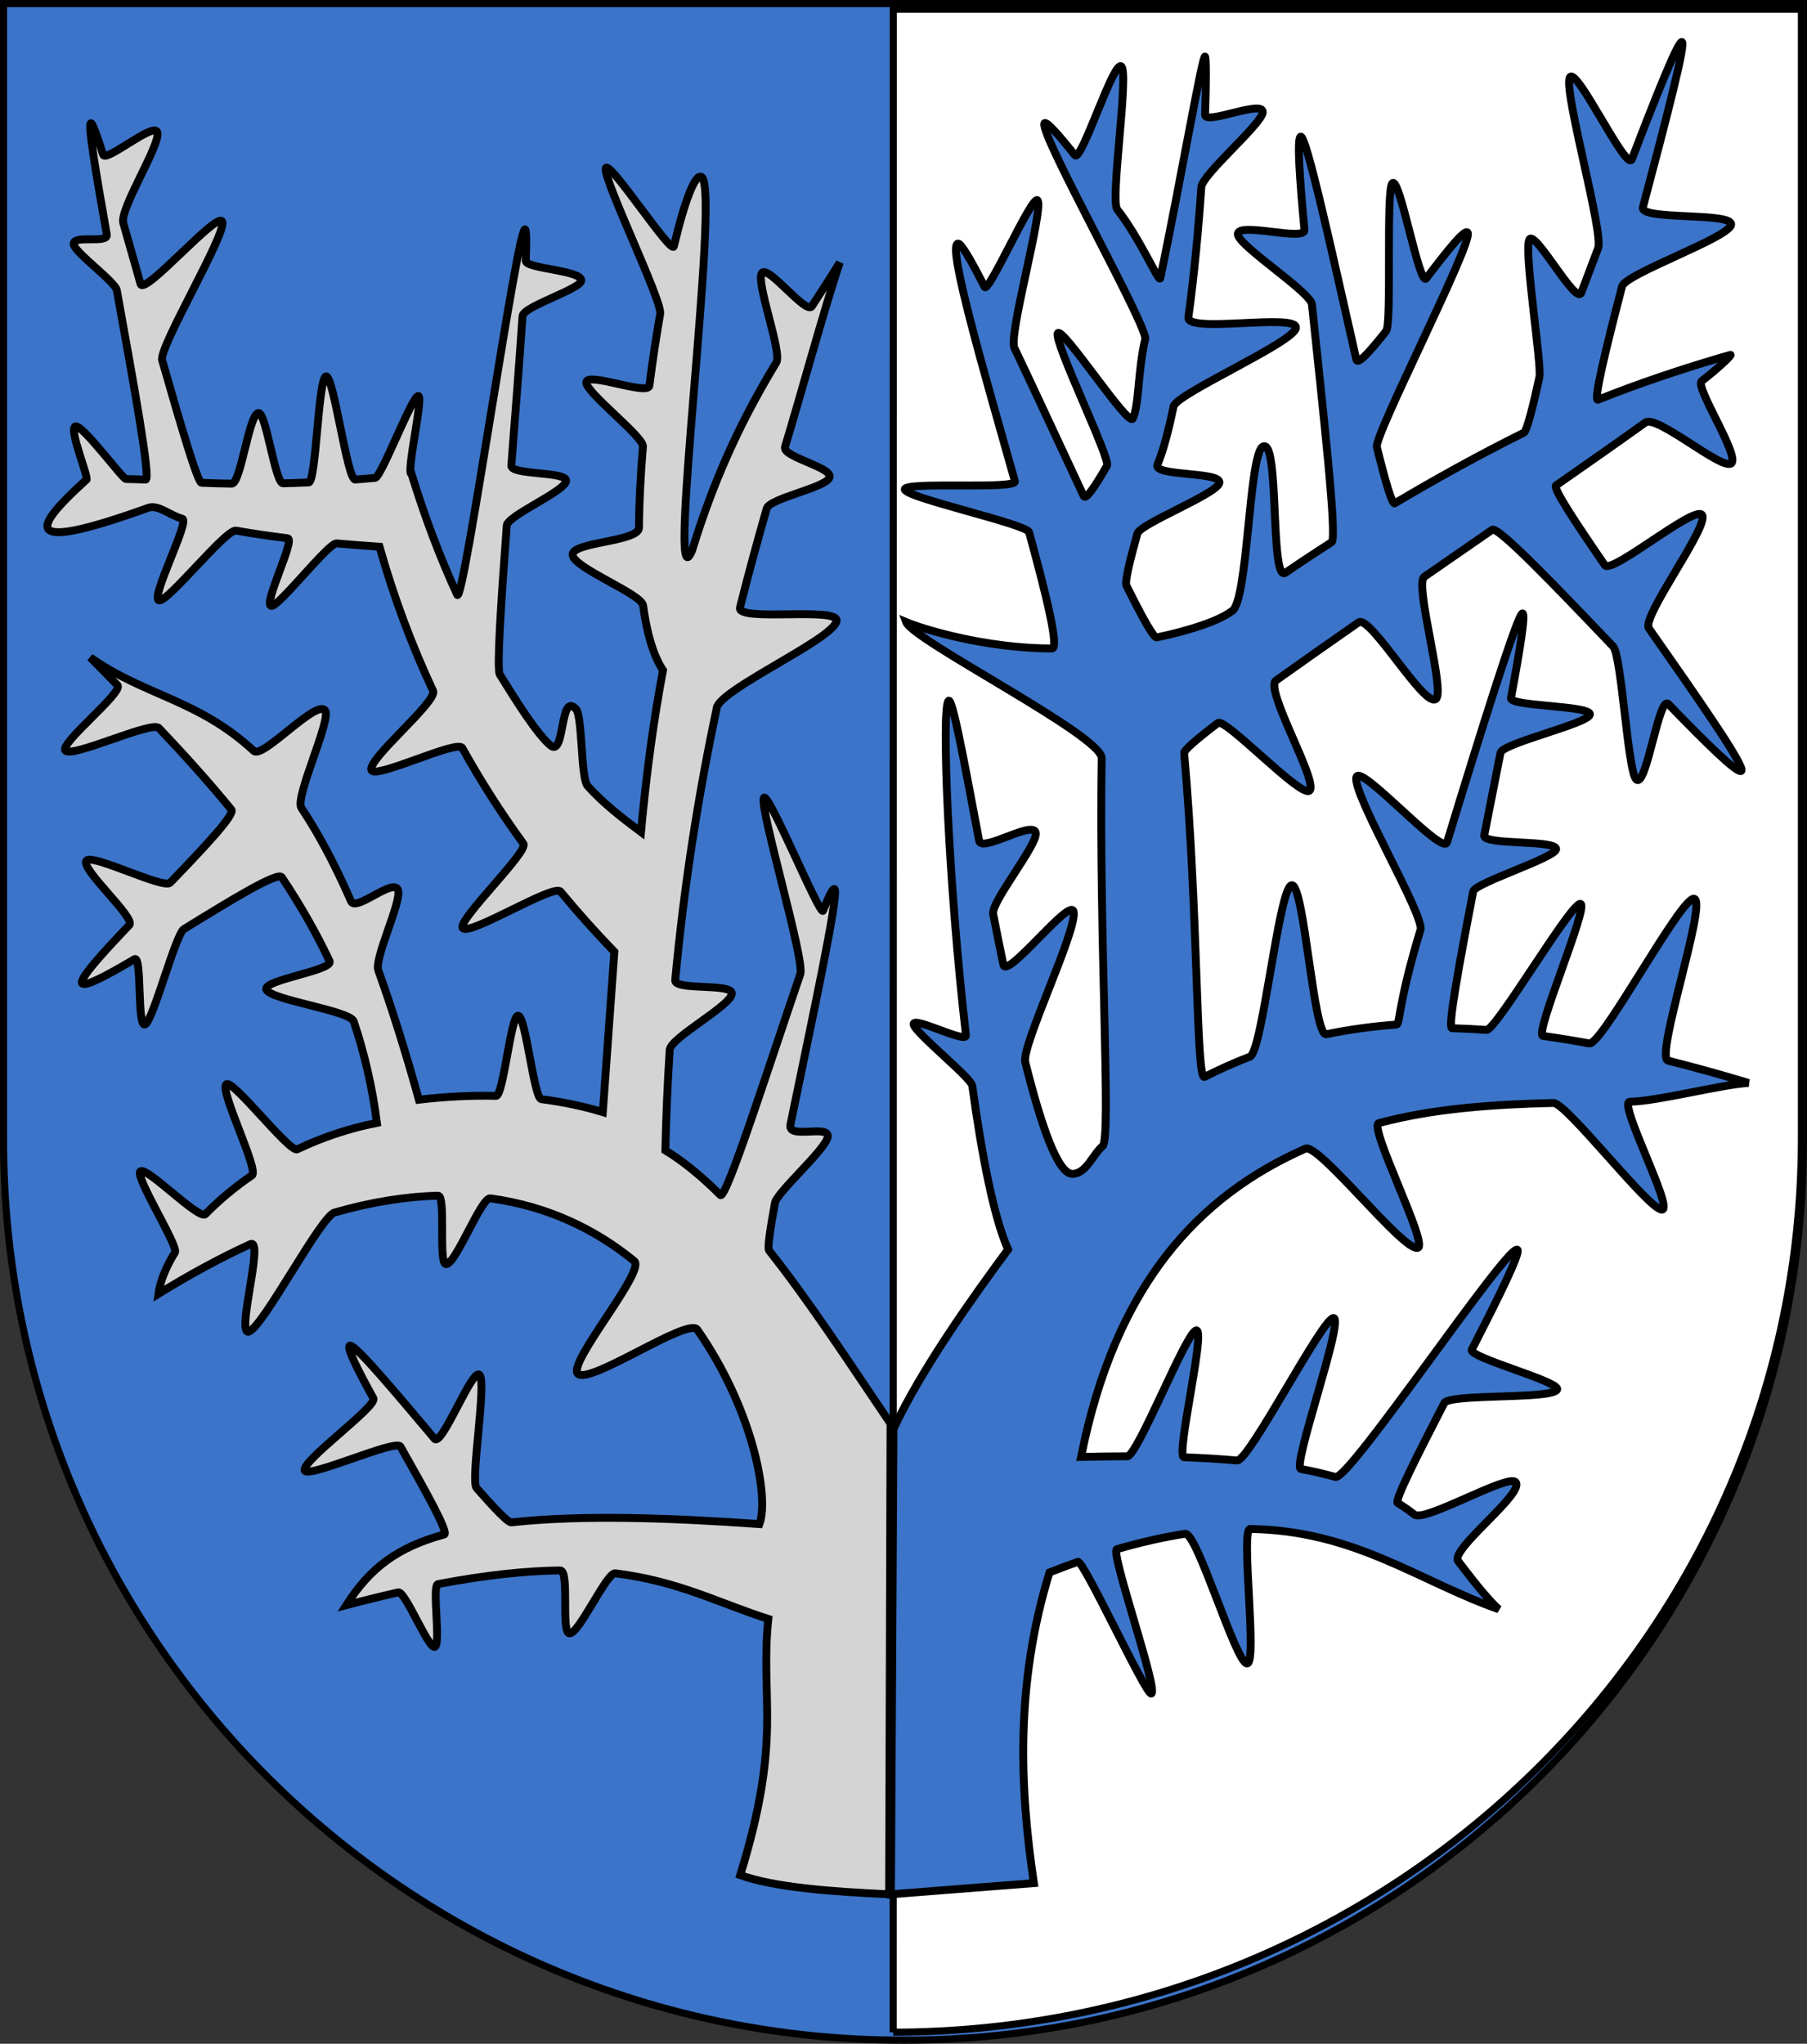 <?xml version="1.0" encoding="UTF-8" standalone="no"?>
<!-- Created with Inkscape (http://www.inkscape.org/) -->
<svg
   xmlns:ns="http://creativecommons.org/ns#"
   xmlns:dc="http://purl.org/dc/elements/1.1/"
   xmlns:cc="http://web.resource.org/cc/"
   xmlns:rdf="http://www.w3.org/1999/02/22-rdf-syntax-ns#"
   xmlns:svg="http://www.w3.org/2000/svg"
   xmlns="http://www.w3.org/2000/svg"
   xmlns:sodipodi="http://sodipodi.sourceforge.net/DTD/sodipodi-0.dtd"
   xmlns:inkscape="http://www.inkscape.org/namespaces/inkscape"
   width="763"
   height="863"
   id="svg2"
   version="1.1"
   inkscape:version="0.45.1"
   sodipodi:docname="Wappen Familie Waltern.svg"
   sodipodi:version="0.32"
   inkscape:output_extension="org.inkscape.output.svg.inkscape"
   sodipodi:docbase="C:\Documents and Settings\victor\DSA\Wappen">
  <rect width="100%" height="100%" fill="#333333" stroke="none"/>
  <defs
     id="defs4">
    <inkscape:perspective
       sodipodi:type="inkscape:persp3d"
       inkscape:vp_x="0 : 526.18109 : 1"
       inkscape:vp_y="0 : 1000 : 0"
       inkscape:vp_z="744.09448 : 526.18109 : 1"
       inkscape:persp3d-origin="372.04724 : 350.78739 : 1"
       id="perspective10" />
    <inkscape:perspective
       id="perspective2828"
       inkscape:persp3d-origin="0.5 : 0.33333333 : 1"
       inkscape:vp_z="1 : 0.5 : 1"
       inkscape:vp_y="0 : 1000 : 0"
       inkscape:vp_x="0 : 0.5 : 1"
       sodipodi:type="inkscape:persp3d" />
    <inkscape:perspective
       id="perspective2828-7"
       inkscape:persp3d-origin="0.5 : 0.33333333 : 1"
       inkscape:vp_z="1 : 0.5 : 1"
       inkscape:vp_y="0 : 1000 : 0"
       inkscape:vp_x="0 : 0.5 : 1"
       sodipodi:type="inkscape:persp3d" />
    <inkscape:perspective
       id="perspective3640"
       inkscape:persp3d-origin="0.5 : 0.33333333 : 1"
       inkscape:vp_z="1 : 0.5 : 1"
       inkscape:vp_y="0 : 1000 : 0"
       inkscape:vp_x="0 : 0.5 : 1"
       sodipodi:type="inkscape:persp3d" />
    <inkscape:perspective
       id="perspective3670"
       inkscape:persp3d-origin="0.5 : 0.33333333 : 1"
       inkscape:vp_z="1 : 0.5 : 1"
       inkscape:vp_y="0 : 1000 : 0"
       inkscape:vp_x="0 : 0.5 : 1"
       sodipodi:type="inkscape:persp3d" />
    <inkscape:perspective
       id="perspective3693"
       inkscape:persp3d-origin="0.5 : 0.33333333 : 1"
       inkscape:vp_z="1 : 0.5 : 1"
       inkscape:vp_y="0 : 1000 : 0"
       inkscape:vp_x="0 : 0.5 : 1"
       sodipodi:type="inkscape:persp3d" />
    <inkscape:perspective
       id="perspective3720"
       inkscape:persp3d-origin="0.5 : 0.33333333 : 1"
       inkscape:vp_z="1 : 0.5 : 1"
       inkscape:vp_y="0 : 1000 : 0"
       inkscape:vp_x="0 : 0.5 : 1"
       sodipodi:type="inkscape:persp3d" />
    <inkscape:perspective
       id="perspective3747"
       inkscape:persp3d-origin="0.5 : 0.33333333 : 1"
       inkscape:vp_z="1 : 0.5 : 1"
       inkscape:vp_y="0 : 1000 : 0"
       inkscape:vp_x="0 : 0.5 : 1"
       sodipodi:type="inkscape:persp3d" />
    <inkscape:perspective
       id="perspective3763"
       inkscape:persp3d-origin="0.5 : 0.33333333 : 1"
       inkscape:vp_z="1 : 0.5 : 1"
       inkscape:vp_y="0 : 1000 : 0"
       inkscape:vp_x="0 : 0.5 : 1"
       sodipodi:type="inkscape:persp3d" />
    <inkscape:perspective
       id="perspective3792"
       inkscape:persp3d-origin="0.5 : 0.33333333 : 1"
       inkscape:vp_z="1 : 0.5 : 1"
       inkscape:vp_y="0 : 1000 : 0"
       inkscape:vp_x="0 : 0.5 : 1"
       sodipodi:type="inkscape:persp3d" />
    <inkscape:perspective
       id="perspective3814"
       inkscape:persp3d-origin="0.5 : 0.33333333 : 1"
       inkscape:vp_z="1 : 0.5 : 1"
       inkscape:vp_y="0 : 1000 : 0"
       inkscape:vp_x="0 : 0.5 : 1"
       sodipodi:type="inkscape:persp3d" />
    <inkscape:perspective
       id="perspective3841"
       inkscape:persp3d-origin="0.5 : 0.33333333 : 1"
       inkscape:vp_z="1 : 0.5 : 1"
       inkscape:vp_y="0 : 1000 : 0"
       inkscape:vp_x="0 : 0.5 : 1"
       sodipodi:type="inkscape:persp3d" />
    <inkscape:perspective
       id="perspective3841-5"
       inkscape:persp3d-origin="0.5 : 0.33333333 : 1"
       inkscape:vp_z="1 : 0.5 : 1"
       inkscape:vp_y="0 : 1000 : 0"
       inkscape:vp_x="0 : 0.5 : 1"
       sodipodi:type="inkscape:persp3d" />
    <inkscape:perspective
       id="perspective3872"
       inkscape:persp3d-origin="0.5 : 0.33333333 : 1"
       inkscape:vp_z="1 : 0.5 : 1"
       inkscape:vp_y="0 : 1000 : 0"
       inkscape:vp_x="0 : 0.5 : 1"
       sodipodi:type="inkscape:persp3d" />
    <inkscape:perspective
       id="perspective3898"
       inkscape:persp3d-origin="0.5 : 0.33333333 : 1"
       inkscape:vp_z="1 : 0.5 : 1"
       inkscape:vp_y="0 : 1000 : 0"
       inkscape:vp_x="0 : 0.5 : 1"
       sodipodi:type="inkscape:persp3d" />
    <inkscape:perspective
       id="perspective3920"
       inkscape:persp3d-origin="0.5 : 0.33333333 : 1"
       inkscape:vp_z="1 : 0.5 : 1"
       inkscape:vp_y="0 : 1000 : 0"
       inkscape:vp_x="0 : 0.5 : 1"
       sodipodi:type="inkscape:persp3d" />
    <inkscape:perspective
       id="perspective2860"
       inkscape:persp3d-origin="0.5 : 0.33333333 : 1"
       inkscape:vp_z="1 : 0.5 : 1"
       inkscape:vp_y="0 : 1000 : 0"
       inkscape:vp_x="0 : 0.5 : 1"
       sodipodi:type="inkscape:persp3d" />
    <inkscape:perspective
       id="perspective3672"
       inkscape:persp3d-origin="0.5 : 0.33333333 : 1"
       inkscape:vp_z="1 : 0.5 : 1"
       inkscape:vp_y="0 : 1000 : 0"
       inkscape:vp_x="0 : 0.5 : 1"
       sodipodi:type="inkscape:persp3d" />
    <inkscape:perspective
       id="perspective3695"
       inkscape:persp3d-origin="0.5 : 0.33333333 : 1"
       inkscape:vp_z="1 : 0.5 : 1"
       inkscape:vp_y="0 : 1000 : 0"
       inkscape:vp_x="0 : 0.5 : 1"
       sodipodi:type="inkscape:persp3d" />
    <inkscape:perspective
       id="perspective3261"
       inkscape:persp3d-origin="0.5 : 0.33333333 : 1"
       inkscape:vp_z="1 : 0.5 : 1"
       inkscape:vp_y="0 : 1000 : 0"
       inkscape:vp_x="0 : 0.5 : 1"
       sodipodi:type="inkscape:persp3d" />
    <inkscape:perspective
       id="perspective2828-1"
       inkscape:persp3d-origin="0.5 : 0.33333333 : 1"
       inkscape:vp_z="1 : 0.5 : 1"
       inkscape:vp_y="0 : 1000 : 0"
       inkscape:vp_x="0 : 0.5 : 1"
       sodipodi:type="inkscape:persp3d" />
    <inkscape:perspective
       id="perspective3652"
       inkscape:persp3d-origin="0.5 : 0.33333333 : 1"
       inkscape:vp_z="1 : 0.5 : 1"
       inkscape:vp_y="0 : 1000 : 0"
       inkscape:vp_x="0 : 0.5 : 1"
       sodipodi:type="inkscape:persp3d" />
    <inkscape:perspective
       id="perspective3652-2"
       inkscape:persp3d-origin="0.5 : 0.33333333 : 1"
       inkscape:vp_z="1 : 0.5 : 1"
       inkscape:vp_y="0 : 1000 : 0"
       inkscape:vp_x="0 : 0.5 : 1"
       sodipodi:type="inkscape:persp3d" />
    <inkscape:perspective
       id="perspective3652-5"
       inkscape:persp3d-origin="0.5 : 0.33333333 : 1"
       inkscape:vp_z="1 : 0.5 : 1"
       inkscape:vp_y="0 : 1000 : 0"
       inkscape:vp_x="0 : 0.5 : 1"
       sodipodi:type="inkscape:persp3d" />
    <inkscape:perspective
       id="perspective3727"
       inkscape:persp3d-origin="0.5 : 0.33333333 : 1"
       inkscape:vp_z="1 : 0.5 : 1"
       inkscape:vp_y="0 : 1000 : 0"
       inkscape:vp_x="0 : 0.5 : 1"
       sodipodi:type="inkscape:persp3d" />
    <inkscape:perspective
       id="perspective3843"
       inkscape:persp3d-origin="0.5 : 0.33333333 : 1"
       inkscape:vp_z="1 : 0.5 : 1"
       inkscape:vp_y="0 : 1000 : 0"
       inkscape:vp_x="0 : 0.5 : 1"
       sodipodi:type="inkscape:persp3d" />
    <inkscape:perspective
       id="perspective3970"
       inkscape:persp3d-origin="0.5 : 0.33333333 : 1"
       inkscape:vp_z="1 : 0.5 : 1"
       inkscape:vp_y="0 : 1000 : 0"
       inkscape:vp_x="0 : 0.5 : 1"
       sodipodi:type="inkscape:persp3d" />
    <inkscape:perspective
       id="perspective4007"
       inkscape:persp3d-origin="0.5 : 0.33333333 : 1"
       inkscape:vp_z="1 : 0.5 : 1"
       inkscape:vp_y="0 : 1000 : 0"
       inkscape:vp_x="0 : 0.5 : 1"
       sodipodi:type="inkscape:persp3d" />
    <inkscape:perspective
       id="perspective4062"
       inkscape:persp3d-origin="0.5 : 0.33333333 : 1"
       inkscape:vp_z="1 : 0.5 : 1"
       inkscape:vp_y="0 : 1000 : 0"
       inkscape:vp_x="0 : 0.5 : 1"
       sodipodi:type="inkscape:persp3d" />
    <inkscape:perspective
       id="perspective4153"
       inkscape:persp3d-origin="0.5 : 0.33333333 : 1"
       inkscape:vp_z="1 : 0.5 : 1"
       inkscape:vp_y="0 : 1000 : 0"
       inkscape:vp_x="0 : 0.5 : 1"
       sodipodi:type="inkscape:persp3d" />
    <inkscape:perspective
       id="perspective4316"
       inkscape:persp3d-origin="0.5 : 0.33333333 : 1"
       inkscape:vp_z="1 : 0.5 : 1"
       inkscape:vp_y="0 : 1000 : 0"
       inkscape:vp_x="0 : 0.5 : 1"
       sodipodi:type="inkscape:persp3d" />
    <inkscape:perspective
       id="perspective4316-9"
       inkscape:persp3d-origin="0.5 : 0.33333333 : 1"
       inkscape:vp_z="1 : 0.5 : 1"
       inkscape:vp_y="0 : 1000 : 0"
       inkscape:vp_x="0 : 0.5 : 1"
       sodipodi:type="inkscape:persp3d" />
    <inkscape:perspective
       id="perspective3098"
       inkscape:persp3d-origin="0.5 : 0.33333333 : 1"
       inkscape:vp_z="1 : 0.5 : 1"
       inkscape:vp_y="0 : 1000 : 0"
       inkscape:vp_x="0 : 0.5 : 1"
       sodipodi:type="inkscape:persp3d" />
    <inkscape:perspective
       id="perspective3122"
       inkscape:persp3d-origin="0.5 : 0.33333333 : 1"
       inkscape:vp_z="1 : 0.5 : 1"
       inkscape:vp_y="0 : 1000 : 0"
       inkscape:vp_x="0 : 0.5 : 1"
       sodipodi:type="inkscape:persp3d" />
    <inkscape:perspective
       id="perspective3146"
       inkscape:persp3d-origin="0.5 : 0.33333333 : 1"
       inkscape:vp_z="1 : 0.5 : 1"
       inkscape:vp_y="0 : 1000 : 0"
       inkscape:vp_x="0 : 0.5 : 1"
       sodipodi:type="inkscape:persp3d" />
    <inkscape:perspective
       id="perspective3146-0"
       inkscape:persp3d-origin="0.5 : 0.33333333 : 1"
       inkscape:vp_z="1 : 0.5 : 1"
       inkscape:vp_y="0 : 1000 : 0"
       inkscape:vp_x="0 : 0.5 : 1"
       sodipodi:type="inkscape:persp3d" />
    <inkscape:perspective
       id="perspective3177"
       inkscape:persp3d-origin="0.5 : 0.33333333 : 1"
       inkscape:vp_z="1 : 0.5 : 1"
       inkscape:vp_y="0 : 1000 : 0"
       inkscape:vp_x="0 : 0.5 : 1"
       sodipodi:type="inkscape:persp3d" />
    <inkscape:perspective
       id="perspective3177-8"
       inkscape:persp3d-origin="0.5 : 0.33333333 : 1"
       inkscape:vp_z="1 : 0.5 : 1"
       inkscape:vp_y="0 : 1000 : 0"
       inkscape:vp_x="0 : 0.5 : 1"
       sodipodi:type="inkscape:persp3d" />
    <inkscape:perspective
       id="perspective3208"
       inkscape:persp3d-origin="0.5 : 0.33333333 : 1"
       inkscape:vp_z="1 : 0.5 : 1"
       inkscape:vp_y="0 : 1000 : 0"
       inkscape:vp_x="0 : 0.5 : 1"
       sodipodi:type="inkscape:persp3d" />
    <inkscape:perspective
       id="perspective3208-4"
       inkscape:persp3d-origin="0.5 : 0.33333333 : 1"
       inkscape:vp_z="1 : 0.5 : 1"
       inkscape:vp_y="0 : 1000 : 0"
       inkscape:vp_x="0 : 0.5 : 1"
       sodipodi:type="inkscape:persp3d" />
    <inkscape:perspective
       id="perspective3208-5"
       inkscape:persp3d-origin="0.5 : 0.33333333 : 1"
       inkscape:vp_z="1 : 0.5 : 1"
       inkscape:vp_y="0 : 1000 : 0"
       inkscape:vp_x="0 : 0.5 : 1"
       sodipodi:type="inkscape:persp3d" />
    <inkscape:perspective
       id="perspective3706"
       inkscape:persp3d-origin="0.5 : 0.33333333 : 1"
       inkscape:vp_z="1 : 0.5 : 1"
       inkscape:vp_y="0 : 1000 : 0"
       inkscape:vp_x="0 : 0.5 : 1"
       sodipodi:type="inkscape:persp3d" />
    <inkscape:perspective
       id="perspective3728"
       inkscape:persp3d-origin="0.5 : 0.33333333 : 1"
       inkscape:vp_z="1 : 0.5 : 1"
       inkscape:vp_y="0 : 1000 : 0"
       inkscape:vp_x="0 : 0.5 : 1"
       sodipodi:type="inkscape:persp3d" />
    <inkscape:perspective
       id="perspective3750"
       inkscape:persp3d-origin="0.5 : 0.33333333 : 1"
       inkscape:vp_z="1 : 0.5 : 1"
       inkscape:vp_y="0 : 1000 : 0"
       inkscape:vp_x="0 : 0.5 : 1"
       sodipodi:type="inkscape:persp3d" />
    <inkscape:perspective
       id="perspective3778"
       inkscape:persp3d-origin="0.5 : 0.33333333 : 1"
       inkscape:vp_z="1 : 0.5 : 1"
       inkscape:vp_y="0 : 1000 : 0"
       inkscape:vp_x="0 : 0.5 : 1"
       sodipodi:type="inkscape:persp3d" />
    <inkscape:perspective
       id="perspective3800"
       inkscape:persp3d-origin="0.5 : 0.33333333 : 1"
       inkscape:vp_z="1 : 0.5 : 1"
       inkscape:vp_y="0 : 1000 : 0"
       inkscape:vp_x="0 : 0.5 : 1"
       sodipodi:type="inkscape:persp3d" />
    <inkscape:perspective
       id="perspective3837"
       inkscape:persp3d-origin="0.5 : 0.33333333 : 1"
       inkscape:vp_z="1 : 0.5 : 1"
       inkscape:vp_y="0 : 1000 : 0"
       inkscape:vp_x="0 : 0.5 : 1"
       sodipodi:type="inkscape:persp3d" />
    <inkscape:perspective
       id="perspective3904"
       inkscape:persp3d-origin="0.5 : 0.33333333 : 1"
       inkscape:vp_z="1 : 0.5 : 1"
       inkscape:vp_y="0 : 1000 : 0"
       inkscape:vp_x="0 : 0.5 : 1"
       sodipodi:type="inkscape:persp3d" />
    <inkscape:perspective
       id="perspective3904-4"
       inkscape:persp3d-origin="0.5 : 0.33333333 : 1"
       inkscape:vp_z="1 : 0.5 : 1"
       inkscape:vp_y="0 : 1000 : 0"
       inkscape:vp_x="0 : 0.5 : 1"
       sodipodi:type="inkscape:persp3d" />
    <inkscape:perspective
       id="perspective3904-3"
       inkscape:persp3d-origin="0.5 : 0.33333333 : 1"
       inkscape:vp_z="1 : 0.5 : 1"
       inkscape:vp_y="0 : 1000 : 0"
       inkscape:vp_x="0 : 0.5 : 1"
       sodipodi:type="inkscape:persp3d" />
    <inkscape:perspective
       id="perspective3953"
       inkscape:persp3d-origin="0.5 : 0.33333333 : 1"
       inkscape:vp_z="1 : 0.5 : 1"
       inkscape:vp_y="0 : 1000 : 0"
       inkscape:vp_x="0 : 0.5 : 1"
       sodipodi:type="inkscape:persp3d" />
    <inkscape:perspective
       id="perspective3975"
       inkscape:persp3d-origin="0.5 : 0.33333333 : 1"
       inkscape:vp_z="1 : 0.5 : 1"
       inkscape:vp_y="0 : 1000 : 0"
       inkscape:vp_x="0 : 0.5 : 1"
       sodipodi:type="inkscape:persp3d" />
    <inkscape:perspective
       id="perspective3975-8"
       inkscape:persp3d-origin="0.5 : 0.33333333 : 1"
       inkscape:vp_z="1 : 0.5 : 1"
       inkscape:vp_y="0 : 1000 : 0"
       inkscape:vp_x="0 : 0.5 : 1"
       sodipodi:type="inkscape:persp3d" />
    <inkscape:perspective
       id="perspective3975-7"
       inkscape:persp3d-origin="0.5 : 0.33333333 : 1"
       inkscape:vp_z="1 : 0.5 : 1"
       inkscape:vp_y="0 : 1000 : 0"
       inkscape:vp_x="0 : 0.5 : 1"
       sodipodi:type="inkscape:persp3d" />
    <inkscape:perspective
       id="perspective2858"
       inkscape:persp3d-origin="0.5 : 0.33333333 : 1"
       inkscape:vp_z="1 : 0.5 : 1"
       inkscape:vp_y="0 : 1000 : 0"
       inkscape:vp_x="0 : 0.5 : 1"
       sodipodi:type="inkscape:persp3d" />
    <inkscape:perspective
       id="perspective4105"
       inkscape:persp3d-origin="0.5 : 0.33333333 : 1"
       inkscape:vp_z="1 : 0.5 : 1"
       inkscape:vp_y="0 : 1000 : 0"
       inkscape:vp_x="0 : 0.5 : 1"
       sodipodi:type="inkscape:persp3d" />
    <inkscape:perspective
       id="perspective4123"
       inkscape:persp3d-origin="0.5 : 0.33333333 : 1"
       inkscape:vp_z="1 : 0.5 : 1"
       inkscape:vp_y="0 : 1000 : 0"
       inkscape:vp_x="0 : 0.5 : 1"
       sodipodi:type="inkscape:persp3d" />
    <inkscape:perspective
       id="perspective4137"
       inkscape:persp3d-origin="0.5 : 0.33333333 : 1"
       inkscape:vp_z="1 : 0.5 : 1"
       inkscape:vp_y="0 : 1000 : 0"
       inkscape:vp_x="0 : 0.5 : 1"
       sodipodi:type="inkscape:persp3d" />
    <inkscape:perspective
       id="perspective4151"
       inkscape:persp3d-origin="0.5 : 0.33333333 : 1"
       inkscape:vp_z="1 : 0.5 : 1"
       inkscape:vp_y="0 : 1000 : 0"
       inkscape:vp_x="0 : 0.5 : 1"
       sodipodi:type="inkscape:persp3d" />
    <inkscape:perspective
       id="perspective4165"
       inkscape:persp3d-origin="0.5 : 0.33333333 : 1"
       inkscape:vp_z="1 : 0.5 : 1"
       inkscape:vp_y="0 : 1000 : 0"
       inkscape:vp_x="0 : 0.5 : 1"
       sodipodi:type="inkscape:persp3d" />
    <inkscape:perspective
       id="perspective4904"
       inkscape:persp3d-origin="0.5 : 0.33333333 : 1"
       inkscape:vp_z="1 : 0.5 : 1"
       inkscape:vp_y="0 : 1000 : 0"
       inkscape:vp_x="0 : 0.5 : 1"
       sodipodi:type="inkscape:persp3d" />
    <filter
       id="filter3021-3"
       inkscape:label="Specular light"
       inkscape:menu="ABCs"
       inkscape:menu-tooltip="Basic specular bevel to use for building textures"
       color-interpolation-filters="sRGB">
      <feGaussianBlur
         id="feGaussianBlur3023-4"
         result="result0"
         in="SourceAlpha"
         stdDeviation="6" />
      <feSpecularLighting
         id="feSpecularLighting3025-4"
         specularExponent="25"
         specularConstant="1"
         surfaceScale="10"
         lighting-color="#ffffff"
         result="result1"
         in="result0">
        <feDistantLight
           id="feDistantLight3027-6"
           azimuth="235"
           elevation="45" />
      </feSpecularLighting>
      <feComposite
         k4="0"
         k1="0"
         id="feComposite3029-0"
         in2="result1"
         k3="1"
         k2="1"
         operator="arithmetic"
         result="result4"
         in="SourceGraphic" />
      <feComposite
         id="feComposite3031-6"
         in2="SourceAlpha"
         operator="in"
         result="result2"
         in="result4" />
    </filter>
    <filter
       id="filter3021"
       inkscape:label="Specular light"
       inkscape:menu="ABCs"
       inkscape:menu-tooltip="Basic specular bevel to use for building textures"
       color-interpolation-filters="sRGB">
      <feGaussianBlur
         id="feGaussianBlur3023"
         result="result0"
         in="SourceAlpha"
         stdDeviation="6" />
      <feSpecularLighting
         id="feSpecularLighting3025"
         specularExponent="25"
         specularConstant="1"
         surfaceScale="10"
         lighting-color="#ffffff"
         result="result1"
         in="result0">
        <feDistantLight
           id="feDistantLight3027"
           azimuth="235"
           elevation="45" />
      </feSpecularLighting>
      <feComposite
         k4="0"
         k1="0"
         id="feComposite3029"
         in2="result1"
         k3="1"
         k2="1"
         operator="arithmetic"
         result="result4"
         in="SourceGraphic" />
      <feComposite
         id="feComposite3031"
         in2="SourceAlpha"
         operator="in"
         result="result2"
         in="result4" />
    </filter>
    <filter
       id="filter2820-0"
       inkscape:label="Specular light"
       inkscape:menu="ABCs"
       inkscape:menu-tooltip="Basic specular bevel to use for building textures"
       color-interpolation-filters="sRGB">
      <feGaussianBlur
         id="feGaussianBlur2822-9"
         result="result0"
         in="SourceAlpha"
         stdDeviation="6" />
      <feSpecularLighting
         id="feSpecularLighting2824-00"
         specularExponent="25"
         specularConstant="1"
         surfaceScale="10"
         lighting-color="#ffffff"
         result="result1"
         in="result0">
        <feDistantLight
           id="feDistantLight2826-61"
           azimuth="235"
           elevation="45" />
      </feSpecularLighting>
      <feComposite
         k4="0"
         k1="0"
         id="feComposite2828-3"
         in2="result1"
         k3="1"
         k2="1"
         operator="arithmetic"
         result="result4"
         in="SourceGraphic" />
      <feComposite
         id="feComposite2830-8"
         in2="SourceAlpha"
         operator="in"
         result="result2"
         in="result4" />
    </filter>
    <filter
       id="filter2820-8"
       inkscape:label="Specular light"
       inkscape:menu="ABCs"
       inkscape:menu-tooltip="Basic specular bevel to use for building textures"
       color-interpolation-filters="sRGB">
      <feGaussianBlur
         id="feGaussianBlur2822-65"
         result="result0"
         in="SourceAlpha"
         stdDeviation="6" />
      <feSpecularLighting
         id="feSpecularLighting2824-0"
         specularExponent="25"
         specularConstant="1"
         surfaceScale="10"
         lighting-color="#ffffff"
         result="result1"
         in="result0">
        <feDistantLight
           id="feDistantLight2826-28"
           azimuth="235"
           elevation="45" />
      </feSpecularLighting>
      <feComposite
         k4="0"
         k1="0"
         id="feComposite2828-60"
         in2="result1"
         k3="1"
         k2="1"
         operator="arithmetic"
         result="result4"
         in="SourceGraphic" />
      <feComposite
         id="feComposite2830-24"
         in2="SourceAlpha"
         operator="in"
         result="result2"
         in="result4" />
    </filter>
    <filter
       id="filter2820-3"
       inkscape:label="Specular light"
       inkscape:menu="ABCs"
       inkscape:menu-tooltip="Basic specular bevel to use for building textures"
       color-interpolation-filters="sRGB">
      <feGaussianBlur
         id="feGaussianBlur2822-8"
         result="result0"
         in="SourceAlpha"
         stdDeviation="6" />
      <feSpecularLighting
         id="feSpecularLighting2824-74"
         specularExponent="25"
         specularConstant="1"
         surfaceScale="10"
         lighting-color="#ffffff"
         result="result1"
         in="result0">
        <feDistantLight
           id="feDistantLight2826-2"
           azimuth="235"
           elevation="45" />
      </feSpecularLighting>
      <feComposite
         k4="0"
         k1="0"
         id="feComposite2828-7"
         in2="result1"
         k3="1"
         k2="1"
         operator="arithmetic"
         result="result4"
         in="SourceGraphic" />
      <feComposite
         id="feComposite2830-79"
         in2="SourceAlpha"
         operator="in"
         result="result2"
         in="result4" />
    </filter>
    <filter
       id="filter2820-9"
       inkscape:label="Specular light"
       inkscape:menu="ABCs"
       inkscape:menu-tooltip="Basic specular bevel to use for building textures"
       color-interpolation-filters="sRGB">
      <feGaussianBlur
         id="feGaussianBlur2822-5"
         result="result0"
         in="SourceAlpha"
         stdDeviation="6" />
      <feSpecularLighting
         id="feSpecularLighting2824-43"
         specularExponent="25"
         specularConstant="1"
         surfaceScale="10"
         lighting-color="#ffffff"
         result="result1"
         in="result0">
        <feDistantLight
           id="feDistantLight2826-1"
           azimuth="235"
           elevation="45" />
      </feSpecularLighting>
      <feComposite
         k4="0"
         k1="0"
         id="feComposite2828-2"
         in2="result1"
         k3="1"
         k2="1"
         operator="arithmetic"
         result="result4"
         in="SourceGraphic" />
      <feComposite
         id="feComposite2830-3"
         in2="SourceAlpha"
         operator="in"
         result="result2"
         in="result4" />
    </filter>
    <filter
       id="filter2820-21"
       inkscape:label="Specular light"
       inkscape:menu="ABCs"
       inkscape:menu-tooltip="Basic specular bevel to use for building textures"
       color-interpolation-filters="sRGB">
      <feGaussianBlur
         id="feGaussianBlur2822-6"
         result="result0"
         in="SourceAlpha"
         stdDeviation="6" />
      <feSpecularLighting
         id="feSpecularLighting2824-8"
         specularExponent="25"
         specularConstant="1"
         surfaceScale="10"
         lighting-color="#ffffff"
         result="result1"
         in="result0">
        <feDistantLight
           id="feDistantLight2826-57"
           azimuth="235"
           elevation="45" />
      </feSpecularLighting>
      <feComposite
         k4="0"
         k1="0"
         id="feComposite2828-6"
         in2="result1"
         k3="1"
         k2="1"
         operator="arithmetic"
         result="result4"
         in="SourceGraphic" />
      <feComposite
         id="feComposite2830-1"
         in2="SourceAlpha"
         operator="in"
         result="result2"
         in="result4" />
    </filter>
    <filter
       id="filter2820-5"
       inkscape:label="Specular light"
       inkscape:menu="ABCs"
       inkscape:menu-tooltip="Basic specular bevel to use for building textures"
       color-interpolation-filters="sRGB">
      <feGaussianBlur
         id="feGaussianBlur2822-2"
         result="result0"
         in="SourceAlpha"
         stdDeviation="6" />
      <feSpecularLighting
         id="feSpecularLighting2824-7"
         specularExponent="25"
         specularConstant="1"
         surfaceScale="10"
         lighting-color="#ffffff"
         result="result1"
         in="result0">
        <feDistantLight
           id="feDistantLight2826-6"
           azimuth="235"
           elevation="45" />
      </feSpecularLighting>
      <feComposite
         k4="0"
         k1="0"
         id="feComposite2828-14"
         in2="result1"
         k3="1"
         k2="1"
         operator="arithmetic"
         result="result4"
         in="SourceGraphic" />
      <feComposite
         id="feComposite2830-2"
         in2="SourceAlpha"
         operator="in"
         result="result2"
         in="result4" />
    </filter>
    <filter
       id="filter2820-2"
       inkscape:label="Specular light"
       inkscape:menu="ABCs"
       inkscape:menu-tooltip="Basic specular bevel to use for building textures"
       color-interpolation-filters="sRGB">
      <feGaussianBlur
         id="feGaussianBlur2822-4"
         result="result0"
         in="SourceAlpha"
         stdDeviation="6" />
      <feSpecularLighting
         id="feSpecularLighting2824-5"
         specularExponent="25"
         specularConstant="1"
         surfaceScale="10"
         lighting-color="#ffffff"
         result="result1"
         in="result0">
        <feDistantLight
           id="feDistantLight2826-5"
           azimuth="235"
           elevation="45" />
      </feSpecularLighting>
      <feComposite
         k4="0"
         k1="0"
         id="feComposite2828-1"
         in2="result1"
         k3="1"
         k2="1"
         operator="arithmetic"
         result="result4"
         in="SourceGraphic" />
      <feComposite
         id="feComposite2830-7"
         in2="SourceAlpha"
         operator="in"
         result="result2"
         in="result4" />
    </filter>
    <filter
       id="filter2820-1"
       inkscape:label="Specular light"
       inkscape:menu="ABCs"
       inkscape:menu-tooltip="Basic specular bevel to use for building textures"
       color-interpolation-filters="sRGB">
      <feGaussianBlur
         id="feGaussianBlur2822-7"
         result="result0"
         in="SourceAlpha"
         stdDeviation="6" />
      <feSpecularLighting
         id="feSpecularLighting2824-4"
         specularExponent="25"
         specularConstant="1"
         surfaceScale="10"
         lighting-color="#ffffff"
         result="result1"
         in="result0">
        <feDistantLight
           id="feDistantLight2826-0"
           azimuth="235"
           elevation="45" />
      </feSpecularLighting>
      <feComposite
         k4="0"
         k1="0"
         id="feComposite2828-9"
         in2="result1"
         k3="1"
         k2="1"
         operator="arithmetic"
         result="result4"
         in="SourceGraphic" />
      <feComposite
         id="feComposite2830-4"
         in2="SourceAlpha"
         operator="in"
         result="result2"
         in="result4" />
    </filter>
    <filter
       id="filter2820"
       inkscape:label="Specular light"
       inkscape:menu="ABCs"
       inkscape:menu-tooltip="Basic specular bevel to use for building textures"
       color-interpolation-filters="sRGB">
      <feGaussianBlur
         id="feGaussianBlur2822"
         result="result0"
         in="SourceAlpha"
         stdDeviation="6" />
      <feSpecularLighting
         id="feSpecularLighting2824"
         specularExponent="25"
         specularConstant="1"
         surfaceScale="10"
         lighting-color="#ffffff"
         result="result1"
         in="result0">
        <feDistantLight
           id="feDistantLight2826"
           azimuth="235"
           elevation="45" />
      </feSpecularLighting>
      <feComposite
         k4="0"
         k1="0"
         id="feComposite2828"
         in2="result1"
         k3="1"
         k2="1"
         operator="arithmetic"
         result="result4"
         in="SourceGraphic" />
      <feComposite
         id="feComposite2830"
         in2="SourceAlpha"
         operator="in"
         result="result2"
         in="result4" />
    </filter>
    <filter
       id="filter3075"
       inkscape:label="Specular light"
       inkscape:menu="ABCs"
       inkscape:menu-tooltip="Basic specular bevel to use for building textures"
       color-interpolation-filters="sRGB">
      <feGaussianBlur
         id="feGaussianBlur3077"
         result="result0"
         in="SourceAlpha"
         stdDeviation="6" />
      <feSpecularLighting
         id="feSpecularLighting3079"
         specularExponent="25"
         specularConstant="1"
         surfaceScale="10"
         lighting-color="#ffffff"
         result="result1"
         in="result0">
        <feDistantLight
           id="feDistantLight3081"
           azimuth="235"
           elevation="45" />
      </feSpecularLighting>
      <feComposite
         k4="0"
         k1="0"
         id="feComposite3083"
         in2="result1"
         k3="1"
         k2="1"
         operator="arithmetic"
         result="result4"
         in="SourceGraphic" />
      <feComposite
         id="feComposite3085"
         in2="SourceAlpha"
         operator="in"
         result="result2"
         in="result4" />
    </filter>
    <filter
       id="filter3091"
       inkscape:label="Specular light"
       inkscape:menu="ABCs"
       inkscape:menu-tooltip="Basic specular bevel to use for building textures"
       color-interpolation-filters="sRGB">
      <feGaussianBlur
         id="feGaussianBlur3093"
         result="result0"
         in="SourceAlpha"
         stdDeviation="6" />
      <feSpecularLighting
         id="feSpecularLighting3095"
         specularExponent="25"
         specularConstant="1"
         surfaceScale="10"
         lighting-color="#ffffff"
         result="result1"
         in="result0">
        <feDistantLight
           id="feDistantLight3097"
           azimuth="235"
           elevation="45" />
      </feSpecularLighting>
      <feComposite
         k4="0"
         k1="0"
         id="feComposite3099"
         in2="result1"
         k3="1"
         k2="1"
         operator="arithmetic"
         result="result4"
         in="SourceGraphic" />
      <feComposite
         id="feComposite3101"
         in2="SourceAlpha"
         operator="in"
         result="result2"
         in="result4" />
    </filter>
    <inkscape:perspective
       id="perspective3044"
       inkscape:persp3d-origin="0.5 : 0.33333333 : 1"
       inkscape:vp_z="1 : 0.5 : 1"
       inkscape:vp_y="0 : 1000 : 0"
       inkscape:vp_x="0 : 0.5 : 1"
       sodipodi:type="inkscape:persp3d" />
    <inkscape:perspective
       id="perspective3075"
       inkscape:persp3d-origin="0.5 : 0.33333333 : 1"
       inkscape:vp_z="1 : 0.5 : 1"
       inkscape:vp_y="0 : 1000 : 0"
       inkscape:vp_x="0 : 0.5 : 1"
       sodipodi:type="inkscape:persp3d" />
    <inkscape:perspective
       id="perspective2880"
       inkscape:persp3d-origin="0.5 : 0.33333333 : 1"
       inkscape:vp_z="1 : 0.5 : 1"
       inkscape:vp_y="0 : 1000 : 0"
       inkscape:vp_x="0 : 0.5 : 1"
       sodipodi:type="inkscape:persp3d" />
    <inkscape:perspective
       id="perspective2880-1"
       inkscape:persp3d-origin="0.5 : 0.33333333 : 1"
       inkscape:vp_z="1 : 0.5 : 1"
       inkscape:vp_y="0 : 1000 : 0"
       inkscape:vp_x="0 : 0.5 : 1"
       sodipodi:type="inkscape:persp3d" />
    <inkscape:perspective
       id="perspective3293"
       inkscape:persp3d-origin="0.5 : 0.33333333 : 1"
       inkscape:vp_z="1 : 0.5 : 1"
       inkscape:vp_y="0 : 1000 : 0"
       inkscape:vp_x="0 : 0.5 : 1"
       sodipodi:type="inkscape:persp3d" />
    <inkscape:perspective
       id="perspective3315"
       inkscape:persp3d-origin="0.5 : 0.33333333 : 1"
       inkscape:vp_z="1 : 0.5 : 1"
       inkscape:vp_y="0 : 1000 : 0"
       inkscape:vp_x="0 : 0.5 : 1"
       sodipodi:type="inkscape:persp3d" />
    <inkscape:perspective
       id="perspective3315-4"
       inkscape:persp3d-origin="0.5 : 0.33333333 : 1"
       inkscape:vp_z="1 : 0.5 : 1"
       inkscape:vp_y="0 : 1000 : 0"
       inkscape:vp_x="0 : 0.5 : 1"
       sodipodi:type="inkscape:persp3d" />
    <inkscape:perspective
       id="perspective2970"
       inkscape:persp3d-origin="0.5 : 0.33333333 : 1"
       inkscape:vp_z="1 : 0.5 : 1"
       inkscape:vp_y="0 : 1000 : 0"
       inkscape:vp_x="0 : 0.5 : 1"
       sodipodi:type="inkscape:persp3d" />
    <inkscape:perspective
       id="perspective2992"
       inkscape:persp3d-origin="0.5 : 0.33333333 : 1"
       inkscape:vp_z="1 : 0.5 : 1"
       inkscape:vp_y="0 : 1000 : 0"
       inkscape:vp_x="0 : 0.5 : 1"
       sodipodi:type="inkscape:persp3d" />
    <inkscape:perspective
       id="perspective4137-1"
       inkscape:persp3d-origin="0.5 : 0.33333333 : 1"
       inkscape:vp_z="1 : 0.5 : 1"
       inkscape:vp_y="0 : 1000 : 0"
       inkscape:vp_x="0 : 0.5 : 1"
       sodipodi:type="inkscape:persp3d" />
    <inkscape:perspective
       id="perspective3052"
       inkscape:persp3d-origin="0.5 : 0.33333333 : 1"
       inkscape:vp_z="1 : 0.5 : 1"
       inkscape:vp_y="0 : 1000 : 0"
       inkscape:vp_x="0 : 0.5 : 1"
       sodipodi:type="inkscape:persp3d" />
    <inkscape:perspective
       id="perspective3511"
       inkscape:persp3d-origin="0.5 : 0.33333333 : 1"
       inkscape:vp_z="1 : 0.5 : 1"
       inkscape:vp_y="0 : 1000 : 0"
       inkscape:vp_x="0 : 0.5 : 1"
       sodipodi:type="inkscape:persp3d" />
    <inkscape:perspective
       id="perspective3358"
       inkscape:persp3d-origin="0.5 : 0.33333333 : 1"
       inkscape:vp_z="1 : 0.5 : 1"
       inkscape:vp_y="0 : 1000 : 0"
       inkscape:vp_x="0 : 0.5 : 1"
       sodipodi:type="inkscape:persp3d" />
    <inkscape:perspective
       id="perspective2997"
       inkscape:persp3d-origin="0.5 : 0.33333333 : 1"
       inkscape:vp_z="1 : 0.5 : 1"
       inkscape:vp_y="0 : 1000 : 0"
       inkscape:vp_x="0 : 0.5 : 1"
       sodipodi:type="inkscape:persp3d" />
    <inkscape:perspective
       id="perspective3793"
       inkscape:persp3d-origin="0.5 : 0.33333333 : 1"
       inkscape:vp_z="1 : 0.5 : 1"
       inkscape:vp_y="0 : 1000 : 0"
       inkscape:vp_x="0 : 0.5 : 1"
       sodipodi:type="inkscape:persp3d" />
    <inkscape:perspective
       id="perspective3816"
       inkscape:persp3d-origin="0.5 : 0.33333333 : 1"
       inkscape:vp_z="1 : 0.5 : 1"
       inkscape:vp_y="0 : 1000 : 0"
       inkscape:vp_x="0 : 0.5 : 1"
       sodipodi:type="inkscape:persp3d" />
    <inkscape:perspective
       id="perspective3839"
       inkscape:persp3d-origin="0.5 : 0.33333333 : 1"
       inkscape:vp_z="1 : 0.5 : 1"
       inkscape:vp_y="0 : 1000 : 0"
       inkscape:vp_x="0 : 0.5 : 1"
       sodipodi:type="inkscape:persp3d" />
    <inkscape:perspective
       id="perspective3863"
       inkscape:persp3d-origin="0.5 : 0.33333333 : 1"
       inkscape:vp_z="1 : 0.5 : 1"
       inkscape:vp_y="0 : 1000 : 0"
       inkscape:vp_x="0 : 0.5 : 1"
       sodipodi:type="inkscape:persp3d" />
    <inkscape:perspective
       id="perspective3893"
       inkscape:persp3d-origin="0.5 : 0.33333333 : 1"
       inkscape:vp_z="1 : 0.5 : 1"
       inkscape:vp_y="0 : 1000 : 0"
       inkscape:vp_x="0 : 0.5 : 1"
       sodipodi:type="inkscape:persp3d" />
    <inkscape:perspective
       id="perspective3893-4"
       inkscape:persp3d-origin="0.5 : 0.33333333 : 1"
       inkscape:vp_z="1 : 0.5 : 1"
       inkscape:vp_y="0 : 1000 : 0"
       inkscape:vp_x="0 : 0.5 : 1"
       sodipodi:type="inkscape:persp3d" />
    <inkscape:perspective
       id="perspective3924"
       inkscape:persp3d-origin="0.5 : 0.33333333 : 1"
       inkscape:vp_z="1 : 0.5 : 1"
       inkscape:vp_y="0 : 1000 : 0"
       inkscape:vp_x="0 : 0.5 : 1"
       sodipodi:type="inkscape:persp3d" />
    <inkscape:perspective
       id="perspective3954"
       inkscape:persp3d-origin="0.5 : 0.33333333 : 1"
       inkscape:vp_z="1 : 0.5 : 1"
       inkscape:vp_y="0 : 1000 : 0"
       inkscape:vp_x="0 : 0.5 : 1"
       sodipodi:type="inkscape:persp3d" />
    <inkscape:perspective
       id="perspective3986"
       inkscape:persp3d-origin="0.5 : 0.33333333 : 1"
       inkscape:vp_z="1 : 0.5 : 1"
       inkscape:vp_y="0 : 1000 : 0"
       inkscape:vp_x="0 : 0.5 : 1"
       sodipodi:type="inkscape:persp3d" />
  </defs>
  <sodipodi:namedview
     id="base"
     pagecolor="#ffffff"
     bordercolor="#666666"
     borderopacity="1.0"
     inkscape:pageopacity="0.0"
     inkscape:pageshadow="2"
     inkscape:zoom="0.6373117"
     inkscape:cx="381.50003"
     inkscape:cy="431.5"
     inkscape:document-units="px"
     inkscape:current-layer="layer1"
     showgrid="true"
     inkscape:window-width="1024"
     inkscape:window-height="746"
     inkscape:window-x="0"
     inkscape:window-y="0"
     inkscape:window-maximized="1">
    <inkscape:grid
       type="xygrid"
       id="grid2816"
       empspacing="5"
       visible="true"
       enabled="true"
       snapvisiblegridlinesonly="true" />
  </sodipodi:namedview>
  <g
     inkscape:label="Ebene 1"
     inkscape:groupmode="layer"
     id="layer1"
     transform="translate(-1.644, -192.036)">
    <path
       style="fill:#3b74c9;fill-opacity:1;stroke:rgb(0, 0, 0);stroke-width:3;stroke-miterlimit:4;stroke-opacity:1;stroke-dasharray:none"
       d="m 3.144,193.536 0,480 c 0,209.868 170.132,380 380,380 209.868,0 380,-170.132 380,-380 l 0,-480 -760,0 z"
       id="path2850-1" />
    <path
       id="_277565912"
       class="fil1"
       d="M 378.793,1050.168 C 590.834,1049.832 762.286,880.974 762.286,672.716 L 762.286,195.927 L 380.217,195.927 L 378.836,195.927 L 378.794,1050.168 L 378.793,1050.168 z "
       inkscape:connector-curvature="0"
       style="fill:#ffffff;fill-opacity:1;fill-rule:evenodd;stroke:#000000;stroke-width:3.004;stroke-miterlimit:4;stroke-dasharray:none;stroke-opacity:1" />
    <path
       style="fill:#3b74c9;fill-opacity:1;stroke:#000000;stroke-width:3.321;stroke-linecap:butt;stroke-linejoin:miter;stroke-miterlimit:4;stroke-dasharray:none;stroke-opacity:1"
       d="M 377.845,991.924 L 438.195,987.21 C 432.245,946.898 430.268,903.235 444.797,856.016 C 448.896,854.403 452.887,852.912 456.773,851.538 C 459.152,850.696 485.476,907.924 487.779,907.167 C 491.008,906.107 470.179,847.105 473.263,846.206 C 483.606,843.194 493.154,841.07 502.033,839.692 C 507.166,838.895 523.547,894.791 528.259,894.465 C 532.664,894.16 525.425,837.606 529.504,837.666 C 573.717,838.317 600.451,859.591 634.503,871.587 C 629.109,866.765 621.285,856.383 617.356,851.238 C 613.676,846.418 645.664,822.574 641.613,817.888 C 638.456,814.237 603.139,834.954 598.891,831.603 C 596.725,829.895 594.369,828.239 591.771,826.647 C 590.382,825.795 600.138,806.5 611.457,784.528 C 613.583,780.401 656.953,783.038 659.125,778.827 C 660.865,775.455 621.41,765.231 623.106,761.926 C 634.43,739.859 644.06,720.468 642.299,719.71 C 637.829,717.788 571.272,817.295 565.546,815.701 C 561.117,814.468 556.273,813.344 550.957,812.342 C 546.971,811.591 569.31,749.191 564.767,748.584 C 560.325,747.991 529.014,809.188 523.993,808.745 C 517.118,808.139 509.678,807.678 501.615,807.379 C 497.924,807.242 510.786,753.861 506.828,753.793 C 502.805,753.724 481.956,806.969 477.645,806.974 C 471.448,806.982 464.947,807.068 458.125,807.236 C 472.617,734.487 507.651,697.038 552.856,677.064 C 558.453,674.591 594.446,720.917 600.335,718.946 C 604.854,717.433 579.214,667.528 583.885,666.276 C 606.954,660.091 631.913,658.409 657.528,657.768 C 663.06,657.629 697.82,702.904 703.401,702.828 C 708.601,702.757 684.62,657.332 689.843,657.256 C 701.525,657.087 728.356,649.978 739.983,649.328 C 728.494,645.863 717.158,642.706 705.982,639.914 C 700.228,638.476 722.671,572.779 717.003,571.542 C 711.578,570.358 678.039,633.625 672.695,632.639 C 666.127,631.427 659.621,630.369 653.178,629.477 C 649.2,628.927 672.881,574.107 668.952,573.687 C 664.921,573.256 633.282,627.227 629.302,626.939 C 624.411,626.584 619.559,626.34 614.747,626.212 C 612.866,626.162 617.53,600.287 623.716,568.441 C 624.408,564.88 657.965,554.386 658.688,550.703 C 659.515,546.49 627.511,549.073 628.358,544.779 C 630.676,533.038 633.033,521.148 635.214,509.96 C 636.012,505.861 672.241,497.637 672.982,493.769 C 673.725,489.891 638.979,490.371 639.642,486.809 C 643.552,465.812 645.896,451.023 644.496,451.057 C 642.476,451.106 626.798,501.336 612.66,547.685 C 610.811,553.746 576.142,514.376 574.38,520.184 C 572.35,526.874 603.247,578.681 601.429,584.69 C 591.706,616.825 592.879,624.565 591.276,624.681 C 581.273,625.405 571.404,626.75 561.692,628.765 C 556.204,629.903 552.33,564.263 546.946,565.838 C 541.58,567.409 534.703,636.194 529.447,638.216 C 522.967,640.71 516.573,643.554 510.274,646.765 C 506.597,648.639 507.755,578.879 501.656,510.049 C 501.547,508.814 506.847,504.235 515.908,497.331 C 518.987,494.985 550.654,528.769 554.536,525.927 C 558.805,522.801 535.367,483.001 540.443,479.377 C 550.803,471.98 562.664,463.655 575.296,454.854 C 580.15,451.472 602.846,490.747 607.886,487.25 C 612.142,484.297 598.722,438.585 603.055,435.584 C 612.569,428.996 622.21,422.33 631.716,415.747 C 634.094,414.1 658.21,439.265 682.765,464.995 C 686.364,468.766 688.929,517.387 692.48,521.1 C 696.803,525.621 702.084,485.199 706.116,489.362 C 722.325,506.098 735.198,518.734 736.867,517.575 C 738.983,516.106 718.452,486.744 697.881,457.365 C 694.558,452.62 723.56,414.114 720.331,409.485 C 717.318,405.168 682.063,434.713 679.292,430.694 C 666.602,412.292 657.253,398.023 658.666,397.039 C 672.486,387.411 685.384,378.353 696.4,370.459 C 701.218,367.006 728.617,390.679 732.635,387.721 C 736.571,384.824 717.144,355.285 720.16,352.956 C 727.936,346.952 733.351,341.566 732.281,341.874 C 710.853,348.056 692.444,354.412 676.399,360.822 C 674.308,361.657 679.52,340.076 686.556,312.981 C 687.935,307.672 731.094,292.657 732.571,287.053 C 734.052,281.436 693.851,285.23 695.348,279.571 C 704.959,243.251 714.055,208.703 711.676,209.76 C 709.711,210.632 701.125,232.062 690.727,259.206 C 688.454,265.139 666.803,218.595 664.407,224.919 C 662.006,231.255 678.86,290.46 676.437,296.876 C 674.049,303.2 671.675,309.487 669.362,315.589 C 667.16,321.4 649.372,288.007 647.323,293.353 C 645.163,298.99 652.736,346.249 651.645,351.321 C 649.228,362.559 646.343,374.129 645.121,374.734 C 626.343,384.035 607.542,394.493 590.571,404.57 C 589.475,405.22 586.669,395.571 583.017,380.808 C 581.826,375.992 622.777,296.253 621.436,290.529 C 620.797,287.802 612.99,297.592 603.908,309.548 C 600.911,313.492 592.562,265.449 589.5,269.492 C 586.806,273.05 589.382,328.724 586.945,331.818 C 580.147,340.445 574.909,346.284 574.354,343.844 C 564.346,299.852 553.125,248.318 550.795,249.75 C 549.289,250.676 550.362,266.93 552.445,289.089 C 552.926,294.211 523.743,285.406 524.313,291.043 C 524.815,296.015 555.064,315.386 555.607,320.588 C 560.453,367.017 566.377,419.419 563.912,420.997 C 556.577,425.69 549.998,430.055 544.425,433.886 C 537.804,438.436 542.073,376.747 534.887,380.612 C 528.825,383.873 528.66,447.524 521.608,450.192 C 516.685,453.954 504.872,458.11 490.088,461.196 C 488.776,461.47 483.974,452.801 477.278,439.292 C 476.542,437.809 478.586,429.219 481.901,417.327 C 483.048,413.213 515.108,400.791 516.496,396.044 C 517.973,390.994 488.207,393.373 490.396,388.188 C 492.768,382.569 495.041,374.019 497.172,363.681 C 498.272,358.345 547.822,336.707 548.84,330.576 C 549.92,324.069 502.463,333.028 503.437,325.99 C 505.939,307.908 507.711,288.479 508.892,271.052 C 509.252,265.742 534.583,244.266 534.837,239.423 C 535.127,233.899 510.325,245.092 510.489,240.438 C 510.985,226.356 510.93,216.904 510.489,215.977 C 509.536,213.971 500.349,267.459 491.599,309.467 C 491.089,311.913 483.409,293.274 473.382,280.436 C 470.402,276.619 478.255,224.086 475.225,220.187 C 472.172,216.258 458.237,260.965 455.504,257.545 C 448.387,248.636 442.986,242.464 442.587,244.283 C 441.31,250.095 486.443,330.06 485.2,335.267 C 482.048,348.469 482.63,363.71 479.926,368.795 C 478.023,372.373 450.078,329.46 448.277,332.773 C 446.421,336.188 470.714,385.818 469.072,388.687 C 463.923,397.679 460.089,403.323 459.222,401.47 C 449.567,380.833 439.081,358.102 429.97,338.95 C 427.396,333.538 442.136,281.464 439.831,276.751 C 437.972,272.951 419.011,316.368 417.386,313.173 C 411.609,301.82 407.474,294.717 406.153,294.881 C 401.441,295.464 416.977,348.413 430.172,395.229 C 431.212,398.92 382.707,395.188 383.707,398.775 C 384.715,402.389 435.228,413.321 436.173,416.771 C 443.752,444.448 448.925,465.866 445.836,465.862 C 418.091,465.824 391.831,457.9 384.225,454.699 C 387.087,462.448 466.958,502.642 466.815,512.16 C 465.654,589.086 470.93,672.743 467.261,675.924 C 462.981,679.636 460.444,687.477 454.603,687.727 C 448.448,687.991 441.432,667.998 434.562,640.567 C 432.834,633.667 456.663,584.624 454.97,576.987 C 453.575,570.696 426.65,605.896 425.298,599.357 C 423.83,592.254 422.393,585.072 420.998,577.958 C 420.026,573 439.93,548.557 439.004,543.714 C 437.946,538.186 416.064,552.282 415.076,547.041 C 408.6,512.7 403.743,486.113 402.134,487.98 C 399.109,491.366 402.037,564.367 409.511,629.189 C 409.947,632.966 386.935,620.89 387.401,624.596 C 387.828,627.991 411.73,647.174 412.182,650.485 C 416.259,680.333 421.352,706.276 427.304,719.644 C 413.212,738.745 390.994,769.545 378.912,795.445 L 377.845,991.924 z "
       id="path3007-0"
       sodipodi:nodetypes="cccsssssscssssssssssssssscsssssscsssssssssssssssssssssssssssssssssssssssssssssssssssssssssssssssssssscsssssssssssssssssssssssssssssscssssssssscsssccc" />
    <path
       style="fill:#d4d4d4;fill-opacity:1;stroke:#000000;stroke-width:3.321;stroke-linecap:butt;stroke-linejoin:miter;stroke-miterlimit:4;stroke-dasharray:none;stroke-opacity:1"
       d="M 314.203,983.84 C 332.16,925.685 322.552,910.053 326.059,875.657 C 304.884,868.849 288.069,859.667 261.429,856.388 C 257.812,855.943 246.149,881.966 242.135,881.76 C 238.387,881.566 242.316,855.126 238.161,855.176 C 223.918,855.346 207.116,857.041 186.591,860.941 C 183.884,861.455 187.995,886.876 185.156,887.468 C 182.406,888.042 172.71,863.786 169.831,864.436 C 162.902,866.001 155.592,867.792 147.869,869.827 C 157.969,853.959 169.719,845.312 189.182,839.994 C 191.324,839.409 181.29,821.527 170.725,802.845 C 168.892,799.606 132.142,816.237 130.338,813.035 C 128.269,809.362 161.162,785.877 159.302,782.497 C 152.483,770.103 147.689,760.553 149.438,760.248 C 151.767,759.843 168.688,780.067 185.123,799.561 C 188.247,803.267 201.185,769.148 204.17,772.654 C 207.165,776.171 200.206,817.314 202.852,820.335 C 210.453,829.013 216.186,835.032 217.57,834.882 C 247.216,831.665 283.605,832.88 322.31,835.597 C 326.61,824.118 319.234,786.608 296.066,753.483 C 292.286,748.079 250.234,777.109 245.596,772.071 C 241.308,767.412 274.497,728.649 269.445,724.52 C 253.306,711.329 233.2,701.374 208.666,698.058 C 204.842,697.542 194.029,726.033 189.989,725.852 C 186.637,725.701 190.092,696.824 186.589,696.92 C 173.156,697.291 158.604,699.532 142.874,704.057 C 137.072,705.726 112.922,751.971 106.797,754.283 C 101.069,756.445 113.388,714.632 107.373,717.39 C 95.048,723.044 82.115,729.986 68.555,738.364 C 69.261,733.123 71.656,727.129 75.531,720.867 C 77.112,718.311 58.786,689.351 60.846,686.738 C 63.053,683.941 85.682,707.489 88.405,704.704 C 93.962,699.022 100.557,693.453 108.042,688.339 C 111.189,686.189 93.847,651.792 97.298,649.829 C 100.26,648.144 123.977,678.865 127.148,677.353 C 137.391,672.468 148.686,668.568 160.801,666.199 C 158.846,651.008 155.499,636.777 151.011,623.332 C 149.487,618.765 115.877,614.289 114.099,609.897 C 112.451,605.825 142.651,601.827 140.802,597.894 C 134.961,585.477 128.153,573.725 120.627,562.47 C 118.955,559.971 99.253,572.062 79.302,584.35 C 75.817,586.496 66.425,622.469 63.019,624.551 C 59.384,626.773 61.748,595.094 58.427,597.062 C 46.617,604.06 37.522,608.858 36.326,607.261 C 35.007,605.501 44.362,595.1 56.251,582.645 C 59.13,579.629 35.121,558.587 38.182,555.424 C 40.944,552.569 70.77,567.598 73.5,564.769 C 88.068,549.675 100.986,535.915 99.358,533.925 C 89.669,522.075 79.34,510.668 68.724,499.458 C 65.758,496.326 32.291,512.109 29.287,509.003 C 26.456,506.075 54.09,484.256 51.239,481.342 C 47.412,477.429 43.572,473.525 39.736,469.618 C 62.495,485.777 85.279,487.331 108.788,509.108 C 112.58,512.621 135.07,487.315 138.903,492.026 C 141.781,495.565 125.992,528.826 128.896,533.185 C 135.807,543.557 142.796,556.428 149.877,572.632 C 151.881,577.217 167.656,562.672 169.676,567.81 C 171.492,572.433 159.551,596.684 161.381,601.783 C 167.028,617.52 172.738,635.59 178.519,656.4 C 189.841,655.083 200.702,654.541 211.098,654.785 C 214.242,654.859 217.342,620.687 220.4,620.905 C 223.732,621.142 227.013,655.782 230.243,656.191 C 239.292,657.336 247.942,659.156 256.186,661.658 L 261.052,593.928 C 253.132,585.727 245.552,577.263 238.331,568.518 C 235.488,565.076 199.765,587.452 197.035,583.922 C 194.547,580.703 225.042,551.586 222.649,548.293 C 213.286,535.408 204.662,521.948 196.836,507.867 C 194.825,504.249 160.423,520.982 158.518,517.282 C 156.294,512.961 186.587,488.191 184.511,483.755 C 175.537,464.584 167.955,444.329 161.891,422.893 C 155.488,422.464 149.46,421.995 143.778,421.49 C 140.376,421.188 119.401,448.228 116.241,447.9 C 112.462,447.509 126.548,419.745 123.093,419.32 C 115.032,418.328 107.821,417.247 101.317,416.092 C 97.074,415.338 72.485,446.384 68.805,445.571 C 64.92,444.713 81.973,411.994 78.624,411.081 C 73.241,409.612 68.498,404.941 64.176,406.498 C 7.984,426.728 16.678,414.049 38.081,394.655 C 39.649,394.671 30.08,372.174 33.676,372.069 C 36.957,371.973 53.42,394.267 54.812,394.296 C 57.817,394.36 60.562,394.452 63.136,394.562 C 65.462,394.661 58.059,353.811 50.977,314.648 C 50.314,310.977 33.43,298.865 32.78,295.259 C 32.004,290.952 47.466,295.172 46.736,291.068 C 42.067,264.835 38.622,243.956 40.079,244.048 C 40.741,244.089 42.568,249.111 45.139,257.305 C 46.27,260.911 66.718,243.248 68.101,247.929 C 69.582,252.94 52.016,280.362 53.701,286.238 C 56.019,294.323 58.488,303.048 60.994,311.922 C 62.507,317.278 94.02,280.413 95.534,285.769 C 97.073,291.211 68.613,338.873 70.101,344.09 C 78.192,372.459 85.14,395.814 86.692,395.886 C 90.528,396.064 94.688,396.201 99.518,396.254 C 103.371,396.297 106.807,366.468 110.838,366.438 C 114.048,366.415 117.815,396.206 121.169,396.124 C 124.687,396.038 128.293,395.917 132.001,395.754 C 135.192,395.613 136.001,351.177 139.355,350.971 C 142.546,350.774 148.273,394.811 151.629,394.547 C 154.377,394.332 157.183,394.092 160.053,393.827 C 162.617,393.59 175.556,359.512 178.225,359.233 C 180.688,358.975 172.873,392.519 175.431,392.223 C 181.09,410.67 187.526,427.624 194.695,443.17 C 197.304,448.829 220.657,283.708 223.458,288.997 C 223.935,289.899 223.946,294.665 223.633,302.131 C 223.489,305.563 247.364,306.084 247.097,310.544 C 246.884,314.094 222.549,321.416 222.274,325.488 C 221.048,343.605 219.271,366.323 217.551,388.613 C 217.229,392.79 240.996,390.984 240.682,395.098 C 240.349,399.456 215.936,409.728 215.621,413.938 C 213.132,447.252 211.364,474.719 212.677,476.846 C 219.384,487.716 228.512,502.251 234.15,506.858 C 240.276,511.863 237.977,483.609 244.91,491.546 C 247.624,494.652 246.838,520.629 249.749,523.893 C 256.49,531.451 264.467,537.498 272.298,543.393 C 274.666,517.625 277.827,495.05 281.598,475.07 C 277.451,468.792 274.75,459.265 273.182,447.675 C 272.523,442.801 243.711,431.824 243.43,426.309 C 243.151,420.834 271.399,420.824 271.447,414.892 C 271.535,403.909 272.144,392.291 273.13,380.585 C 273.477,376.456 248.759,357.563 249.194,353.437 C 249.665,348.968 275.297,359.268 275.855,354.861 C 277.185,344.36 278.739,334.121 280.41,324.556 C 281.354,319.149 256.412,268.06 257.411,263.158 C 258.353,258.535 285.233,300.068 286.189,296.024 C 290.725,276.846 295.347,264.741 297.972,266.842 C 305.815,273.118 282.442,451.458 293.856,424.57 C 304.291,390.425 316.805,366.02 329.448,345.079 C 331.991,340.866 320.768,311.386 323.306,307.403 C 325.78,303.519 342.016,325.127 344.456,321.365 C 348.475,315.168 352.426,309.072 356.245,302.866 C 349.683,322.314 339.222,360.784 333.11,380.744 C 331.803,385.012 353.192,389.297 351.914,393.598 C 350.615,397.97 326.649,402.36 325.383,406.769 C 321.441,420.497 317.666,434.415 314.103,448.575 C 312.53,454.829 356.363,448.016 354.876,454.369 C 353.071,462.087 305.968,482.994 304.304,490.873 C 296.641,527.155 290.555,565.232 286.744,605.898 C 286.311,610.518 311.02,606.975 310.647,611.663 C 310.238,616.799 284.752,630.173 284.418,635.395 C 283.532,649.22 282.911,663.347 282.58,677.804 C 290.439,682.597 298.173,689.031 305.816,696.672 C 308.196,699.052 326.195,642.427 339.572,603.358 C 341.579,597.498 322.419,533.841 324.15,529.03 C 325.612,524.964 348.013,579.557 349.188,576.58 C 351.667,570.298 353.415,566.787 354.045,567.512 C 355.988,569.747 344.245,623.802 335.395,666.953 C 334.071,673.41 352.254,666.51 351.115,672.268 C 350.071,677.546 329.686,695.555 328.887,699.907 C 326.768,711.45 325.66,719.172 326.361,720.057 C 343.656,741.882 360.622,768.028 377.664,793.174 L 377.068,991.924 C 352.262,990.787 328.956,989.044 314.203,983.84 z "
       id="path6597"
       sodipodi:nodetypes="ccsssssscssssssssscssssssssscsssssscssssssssssssssscsssssscsssccsssssscssssssscsssssssssssssssssssssscssssssssssssccsssssssssscssscssssssssscsssssssssccc" />
  </g>
</svg>
